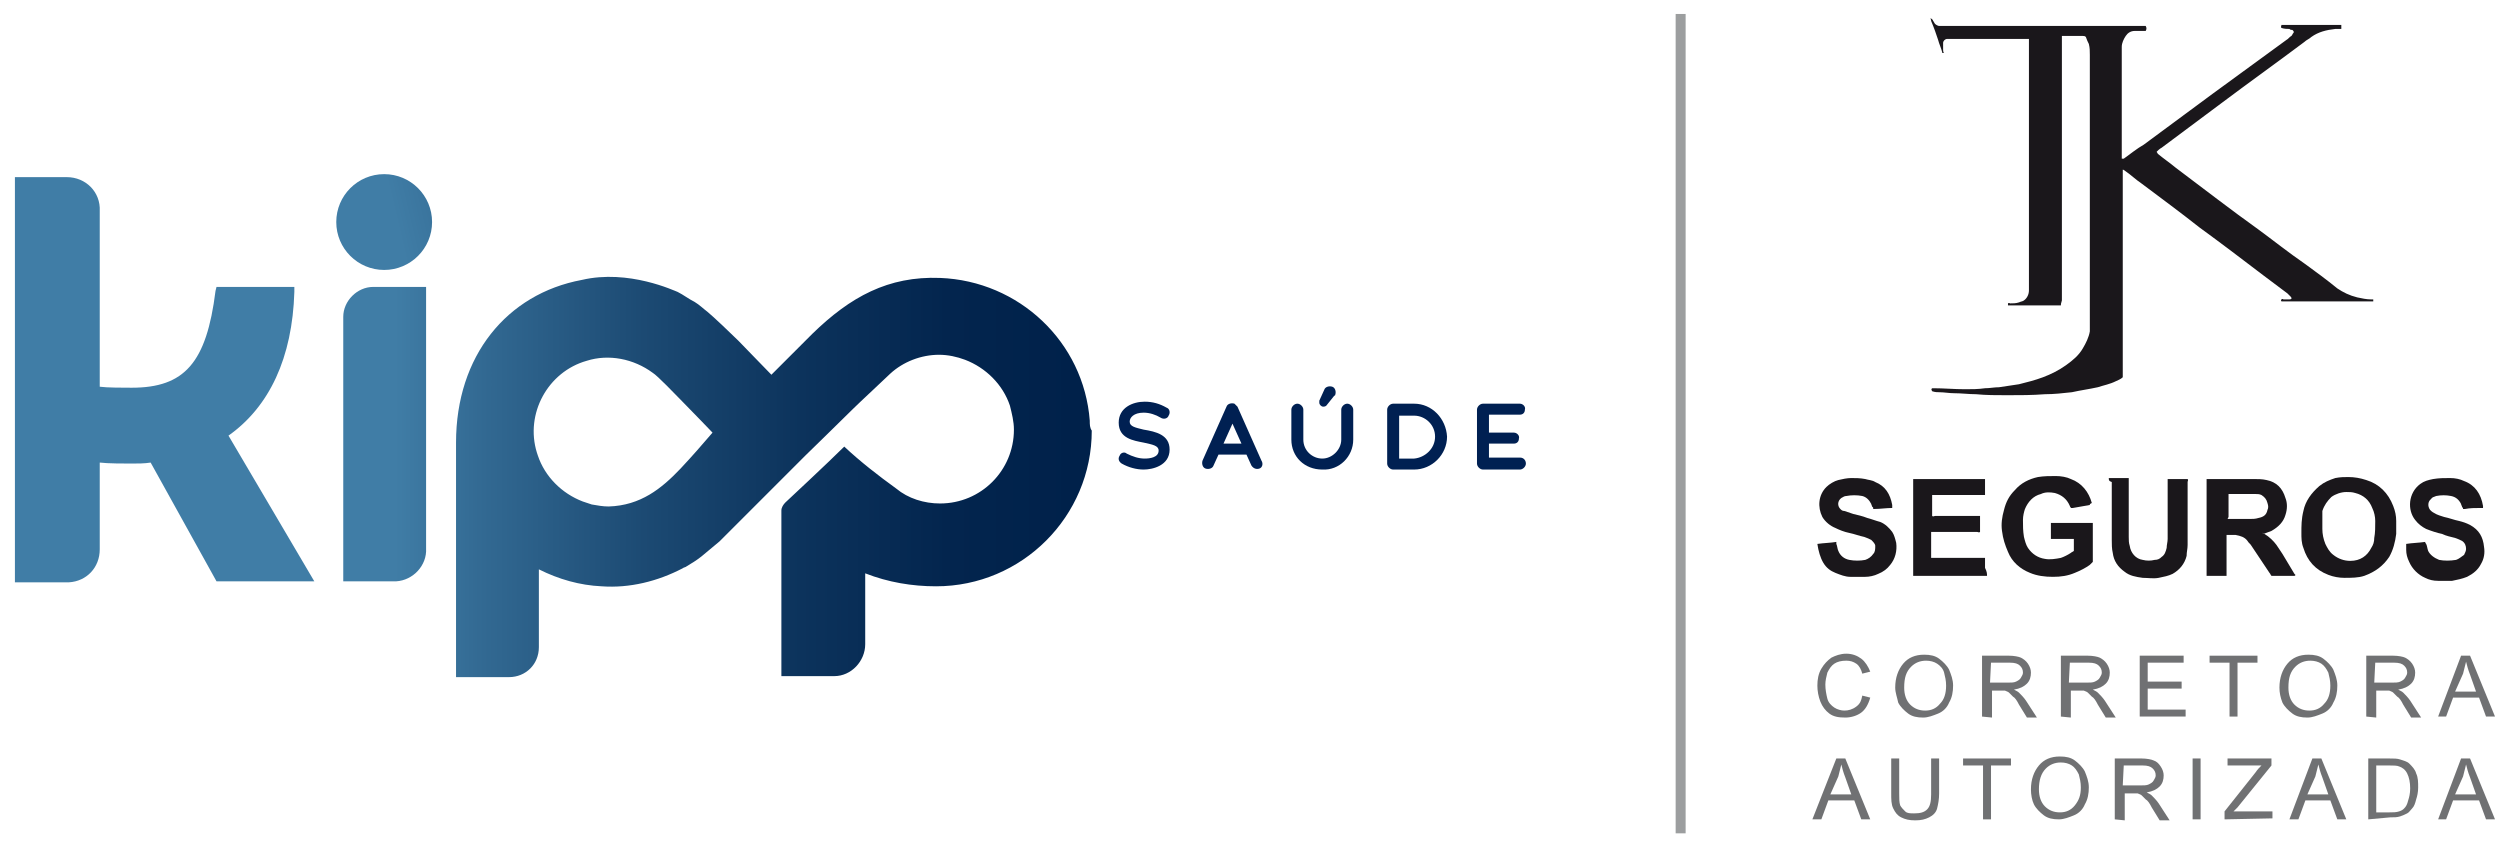 <?xml version="1.0" encoding="utf-8"?>
<!-- Generator: Adobe Illustrator 21.0.0, SVG Export Plug-In . SVG Version: 6.00 Build 0)  -->
<svg version="1.1" id="Camada_1" xmlns="http://www.w3.org/2000/svg" xmlns:xlink="http://www.w3.org/1999/xlink" x="0px" y="0px"
	 viewBox="0 0 250.5 84.8" style="enable-background:new 0 0 250.5 84.8;" xml:space="preserve">
<style type="text/css">
	.st0{fill:#1A171B;}
	.st1{fill:#707173;}
	.st2{fill:none;stroke:#9C9E9F;stroke-miterlimit:10;}
	.st3{fill:url(#SVGID_1_);}
	.st4{fill:url(#SVGID_2_);}
	.st5{fill:url(#SVGID_3_);}
	.st6{fill:url(#SVGID_4_);}
	.st7{fill:#002052;}
</style>
<g>
	<g>
		<g>
			<path id="XMLID_61_" class="st0" d="M206.5,30.6c-1.8,0-3.5,0-5.3,0c0-0.1,0-0.1,0-0.2c0.1-0.1,0.2,0,0.2,0c0.3,0,0.6,0,0.9-0.1
				c0.2-0.1,0.4-0.1,0.5-0.2c0.3-0.2,0.5-0.6,0.5-1c0,0,0-0.1,0-0.1c0-8.3,0-16.5,0-24.8c0-0.1,0-0.2,0-0.3c-0.1,0-0.1,0-0.2,0
				c0,0-0.1,0-0.1,0c-2.5,0-5.1,0-7.6,0c-0.1,0-0.2,0-0.3,0c-0.2,0-0.4,0.2-0.4,0.4s0,0.4,0,0.7c0,0.1,0,0.2,0.1,0.3
				c-0.1,0-0.1,0-0.2,0c0,0,0,0,0-0.1c-0.1-0.4-0.3-0.8-0.4-1.2c-0.2-0.6-0.4-1.2-0.7-1.9c0-0.1,0-0.2-0.1-0.2c0.1-0.1,0.1,0,0.2,0
				c0,0.1,0.1,0.1,0.1,0.2c0.1,0.1,0.1,0.2,0.2,0.3c0.1,0.1,0.3,0.2,0.4,0.2c0.1,0,0.1,0,0.2,0c6.7,0,13.5,0,20.2,0
				c0.1,0,0.2,0,0.3,0c0.1,0.2,0.1,0.3,0,0.5c-0.1,0-0.1,0-0.2,0c-0.3,0-0.6,0-0.9,0c-0.4,0-0.7,0.2-0.9,0.5
				c-0.2,0.3-0.4,0.7-0.4,1.1c0,0.9,0,1.8,0,2.7c0,1.2,0,2.5,0,3.7c0,0.6,0,1.2,0,1.7c0,0.6,0,1.3,0,1.9c0,0.4,0,0.8,0,1.1
				c0,0,0,0.1,0,0.1c0.1,0,0.1,0,0.2,0c0.7-0.5,1.3-1,2-1.4c2.3-1.7,4.6-3.4,6.9-5.1c2.5-1.8,4.9-3.6,7.4-5.4
				c0.2-0.1,0.3-0.3,0.5-0.4c0.1-0.1,0.1-0.2,0.2-0.3c0.1-0.1,0-0.2-0.1-0.3c-0.1,0-0.2,0-0.3-0.1c-0.2,0-0.5,0-0.8-0.1
				c-0.1-0.1,0-0.2,0-0.3c0.1,0,0.2,0,0.3,0c1,0,2.1,0,3.1,0c0.8,0,1.5,0,2.3,0c0.1,0,0.2,0,0.3,0c0,0.1,0,0.2,0,0.4
				c-0.1,0-0.2,0-0.3,0s-0.2,0-0.3,0c-0.9,0.1-1.7,0.3-2.4,0.8c-0.2,0.2-0.5,0.3-0.7,0.5c-2.8,2.1-5.6,4.1-8.4,6.2
				c-2,1.5-3.9,2.9-5.9,4.4c-0.2,0.1-0.4,0.3-0.5,0.4c0,0.1,0.1,0.1,0.1,0.2c0.6,0.5,1.2,0.9,1.8,1.4c2.8,2.1,5.5,4.2,8.3,6.2
				c1.5,1.1,3,2.3,4.6,3.4c1.1,0.8,2.2,1.6,3.3,2.5c0.6,0.4,1.2,0.7,2,0.9c0.5,0.1,0.9,0.2,1.4,0.2c0,0,0.1,0,0.2,0
				c0,0.1,0,0.2,0,0.2c0,0-0.1,0-0.1,0c0,0-0.1,0-0.1,0c-2.9,0-5.8,0-8.7,0c-0.1,0-0.2,0-0.3,0c-0.1-0.1,0-0.2,0-0.2
				c0.1-0.1,0.2,0,0.2,0c0.2,0,0.4,0,0.6,0c0.2,0,0.3-0.1,0.1-0.3c-0.1-0.1-0.2-0.2-0.3-0.3c-0.8-0.6-1.6-1.2-2.4-1.8
				c-2.1-1.6-4.2-3.2-6.4-4.8c-1.9-1.5-3.8-2.9-5.8-4.4c-0.6-0.4-1.1-0.9-1.7-1.3c0,0-0.1-0.1-0.2-0.1c0,0.1,0,0.1,0,0.1
				c0,0.1,0,0.2,0,0.2c0,6.7,0,13.5,0,20.2c0,0.1,0,0.2,0,0.3c-0.2,0.2-0.5,0.3-0.7,0.4c-0.6,0.3-1.2,0.4-1.8,0.6
				c-0.9,0.2-1.7,0.3-2.6,0.5c-0.9,0.1-1.8,0.2-2.7,0.2c-1.3,0.1-2.5,0.1-3.8,0.1c-1,0-2.1,0-3.1-0.1c-0.7,0-1.5-0.1-2.2-0.1
				c-0.5,0-1-0.1-1.5-0.1c-0.2,0-0.4,0-0.7-0.1c-0.1-0.2-0.1-0.2,0-0.3c0,0,0.1,0,0.1,0c1.1,0,2.1,0.1,3.2,0.1c0.7,0,1.3,0,2-0.1
				c0.5,0,0.9-0.1,1.4-0.1c0.7-0.1,1.4-0.2,2-0.3c0.8-0.2,1.6-0.4,2.4-0.7c0.8-0.3,1.6-0.7,2.3-1.2c0.7-0.5,1.3-1,1.7-1.7
				c0.3-0.5,0.6-1.1,0.7-1.7c0-0.1,0-0.2,0-0.3c0-9.1,0-18.3,0-27.4c0-0.4,0-0.7-0.1-1.1c-0.1-0.2-0.2-0.4-0.3-0.7
				c-0.1-0.1-0.2-0.1-0.3-0.1c-0.7,0-1.3,0-2,0c0,0-0.1,0-0.1,0c0,0,0,0.1,0,0.1c0,0.1,0,0.2,0,0.3c0,8.7,0,17.4,0,26.1
				C206.5,30.4,206.5,30.5,206.5,30.6z"/>
			<g id="XMLID_63_">
				<path id="XMLID_80_" class="st0" d="M226.7,53.4c0.1,0.1,0.2,0.1,0.2,0.1c0.5,0.3,0.9,0.7,1.2,1.1c0.2,0.3,0.4,0.6,0.6,0.9
					c0.4,0.7,0.8,1.3,1.2,2c0,0,0.1,0.1,0.1,0.1c0,0.1-0.1,0.1-0.1,0.1c-0.7,0-1.4,0-2.2,0c0,0,0,0-0.1,0c-0.1-0.1-0.1-0.2-0.2-0.3
					c-0.6-0.9-1.2-1.8-1.8-2.7c-0.1-0.2-0.3-0.3-0.4-0.5c-0.3-0.4-0.7-0.5-1.2-0.6c-0.3,0-0.5,0-0.8,0c0,0,0,0-0.1,0
					c0,0.1,0,0.2,0,0.3c0,1.2,0,2.3,0,3.5c0,0.1,0,0.2,0,0.3c0,0,0,0-0.1,0c-0.6,0-1.2,0-1.8,0c0,0-0.1,0-0.1,0c0,0,0-0.1,0-0.1
					c0-3.2,0-6.4,0-9.5c0,0,0-0.1,0-0.1c0.1,0,0.1,0,0.2,0c1.5,0,3,0,4.5,0c0.4,0,0.9,0,1.3,0.1c1,0.2,1.6,0.8,1.9,1.8
					c0.2,0.5,0.2,1.1,0,1.7c-0.2,0.7-0.7,1.2-1.4,1.6c-0.3,0.1-0.5,0.2-0.8,0.3C226.8,53.4,226.8,53.4,226.7,53.4z M223.2,52
					c0,0,0.1,0,0.1,0c0.7,0,1.4,0,2.1,0c0.3,0,0.6,0,0.9-0.1c0.5-0.1,0.8-0.3,0.9-0.8c0.1-0.2,0.1-0.4,0-0.7
					c-0.1-0.4-0.3-0.6-0.6-0.8c-0.2-0.1-0.4-0.1-0.6-0.1c-0.9,0-1.7,0-2.6,0c0,0-0.1,0-0.1,0c0,0.2,0,2.1,0,2.3
					C223.2,52,223.2,52,223.2,52z"/>
				<path id="XMLID_52_" class="st0" d="M209.4,50.6c-0.6,0.1-1.1,0.2-1.7,0.3c-0.1,0-0.1,0-0.2,0c0-0.1-0.1-0.1-0.1-0.2
					c-0.3-0.7-0.8-1.1-1.5-1.3c-0.5-0.1-1-0.1-1.4,0.1c-0.8,0.2-1.3,0.8-1.6,1.5c-0.1,0.3-0.2,0.7-0.2,1.1c0,0.6,0,1.1,0.1,1.7
					c0.1,0.4,0.2,0.8,0.4,1.1c0.4,0.6,1,1,1.7,1.1c0.5,0.1,1.1,0,1.6-0.1c0.3-0.1,0.7-0.3,1-0.5c0.1-0.1,0.2-0.1,0.3-0.2
					c0-0.3,0-1,0-1.2c-0.1,0-0.2,0-0.3,0c-0.5,0-1.1,0-1.7,0c-0.1,0-0.2,0-0.3,0c0-0.2,0-1.4,0-1.6c0,0,0.1,0,0.1,0c1.3,0,2.7,0,4,0
					c0,0,0,0,0.1,0c0,0.2,0,3.4,0,3.9c-0.1,0.1-0.2,0.2-0.3,0.3c-0.4,0.3-1,0.6-1.5,0.8c-0.7,0.3-1.4,0.4-2.2,0.4
					c-0.8,0-1.6-0.1-2.3-0.4c-1-0.4-1.8-1.1-2.2-2.1c-0.3-0.7-0.5-1.3-0.6-2.1c-0.1-0.7,0-1.4,0.2-2.1c0.2-0.8,0.5-1.4,1.1-2
					c0.6-0.7,1.4-1.1,2.3-1.3c0.6-0.1,1.2-0.1,1.8-0.1c0.5,0,1.1,0.1,1.5,0.3c1.1,0.4,1.8,1.3,2.1,2.4
					C209.4,50.5,209.4,50.5,209.4,50.6C209.4,50.6,209.4,50.6,209.4,50.6z"/>
				<path id="XMLID_71_" class="st0" d="M235.3,47.8c0.6,0,1.2,0.1,1.8,0.3c1.3,0.4,2.2,1.3,2.7,2.6c0.2,0.5,0.3,1,0.3,1.5
					c0,0.4,0,0.9,0,1.3c-0.1,0.8-0.3,1.6-0.7,2.3c-0.6,0.9-1.4,1.5-2.5,1.9c-0.6,0.2-1.3,0.2-2,0.2c-0.5,0-1.1-0.1-1.6-0.3
					c-1.3-0.5-2.1-1.4-2.5-2.7c-0.2-0.5-0.2-1-0.2-1.5c0-0.7,0-1.4,0.2-2.2c0.2-1,0.8-1.8,1.6-2.5c0.5-0.4,1-0.6,1.6-0.8
					C234.5,47.8,234.9,47.8,235.3,47.8z M232.7,52.8c0,0.1,0,0.1,0,0.2c0,0.5,0.1,1,0.3,1.5c0.2,0.4,0.4,0.8,0.8,1.1
					c0.5,0.4,1.1,0.6,1.7,0.6c1,0,1.7-0.5,2.1-1.3c0.2-0.3,0.3-0.6,0.3-1c0.1-0.5,0.1-1.1,0.1-1.7c0-0.4-0.1-0.9-0.3-1.3
					c-0.3-0.8-0.9-1.3-1.7-1.5c-0.3-0.1-0.6-0.1-0.9-0.1c-0.5,0-1.1,0.2-1.5,0.5c-0.4,0.4-0.7,0.8-0.9,1.4
					C232.7,51.8,232.7,52.3,232.7,52.8z"/>
				<path id="XMLID_48_" class="st0" d="M199.1,57.7c-0.2,0-7.1,0-7.4,0c0,0,0-0.1,0-0.1c0-0.1,0-0.1,0-0.2c0-3,0-6.1,0-9.1
					c0-0.1,0-0.2,0-0.3c0.1,0,0.1,0,0.2,0c0.2,0,0.3,0,0.5,0c2.1,0,4.1,0,6.2,0c0.1,0,0.2,0,0.3,0c0,0.2,0,1.3,0,1.6
					c-0.1,0-0.2,0-0.3,0c-1,0-2.1,0-3.1,0c-0.5,0-1,0-1.6,0c-0.1,0-0.2,0-0.3,0c0,0.1,0,0.1,0,0.1c0,0.6,0,1.2,0,1.9
					c0,0,0,0.1,0,0.1c0.1,0.1,0.2,0,0.3,0c1.4,0,2.8,0,4.2,0c0.1,0,0.2,0,0.3,0c0,0.3,0,0.5,0,0.8s0,0.5,0,0.8c-0.1,0.1-0.2,0-0.3,0
					c-0.6,0-1.2,0-1.8,0c-0.8,0-1.7,0-2.5,0c-0.1,0-0.2,0-0.3,0c0,0,0,0.1,0,0.1c0,0.3,0,2.3,0,2.5c0,0,0.1,0,0.1,0
					c0.1,0,0.2,0,0.4,0c1.5,0,3.1,0,4.6,0c0.1,0,0.2,0,0.3,0c0,0.2,0,0.4,0,0.5c0,0.2,0,0.4,0,0.5C199.1,57.3,199.1,57.5,199.1,57.7
					z"/>
				<path id="XMLID_47_" class="st0" d="M182.1,54.5c0.7-0.1,1.3-0.1,1.9-0.2c0,0.1,0,0.1,0,0.2c0.1,0.2,0.1,0.5,0.2,0.7
					c0.2,0.5,0.6,0.8,1.1,0.9c0.5,0.1,1.1,0.1,1.6,0c0.3-0.1,0.6-0.3,0.8-0.6c0.2-0.2,0.2-0.5,0.2-0.8c0-0.2-0.2-0.4-0.4-0.6
					c-0.2-0.1-0.4-0.2-0.7-0.3c-0.5-0.1-1-0.3-1.5-0.4c-0.5-0.1-1-0.3-1.4-0.5c-0.5-0.2-1-0.6-1.3-1.1c-0.5-1-0.4-2.2,0.4-3
					c0.3-0.3,0.8-0.6,1.2-0.7c0.4-0.1,0.9-0.2,1.3-0.2c0.4,0,0.9,0,1.4,0.1c0.3,0.1,0.7,0.1,1,0.3c1,0.4,1.5,1.2,1.7,2.3
					c0,0.1,0,0.2,0,0.3c0,0,0,0,0,0s0,0,0,0c-0.6,0-1.2,0.1-1.8,0.1c0,0-0.1,0-0.1,0c0-0.1,0-0.2-0.1-0.2c0-0.1-0.1-0.2-0.1-0.3
					c-0.2-0.4-0.5-0.7-0.9-0.8c-0.5-0.1-1.1-0.1-1.6,0c-0.2,0-0.3,0.1-0.5,0.2c-0.4,0.3-0.4,0.8-0.1,1.1c0.1,0.1,0.2,0.2,0.4,0.2
					c0.3,0.1,0.6,0.2,0.9,0.3c0.4,0.1,0.9,0.2,1.4,0.4c0.4,0.1,0.9,0.3,1.3,0.4c0.5,0.2,0.9,0.6,1.2,1c0.2,0.3,0.3,0.7,0.4,1.1
					c0.1,0.8-0.1,1.6-0.6,2.2c-0.3,0.4-0.7,0.7-1.2,0.9c-0.4,0.2-0.9,0.3-1.3,0.3c-0.5,0-1,0-1.5,0c-0.5,0-1-0.2-1.5-0.4
					c-0.5-0.2-0.9-0.5-1.2-1C182.4,55.9,182.2,55.2,182.1,54.5z"/>
				<path id="XMLID_46_" class="st0" d="M241.1,54.5c0.6-0.1,1.2-0.1,1.9-0.2c0,0.1,0.1,0.2,0.1,0.2c0.1,0.2,0.1,0.4,0.2,0.7
					c0.2,0.4,0.6,0.7,1.1,0.9c0.5,0.1,1.1,0.1,1.7,0c0.3-0.1,0.5-0.3,0.8-0.5c0.1-0.2,0.2-0.4,0.2-0.6c0-0.3-0.1-0.6-0.4-0.8
					c-0.2-0.1-0.4-0.2-0.7-0.3c-0.4-0.1-0.9-0.2-1.3-0.4c-0.5-0.1-1.1-0.3-1.6-0.5c-0.4-0.2-0.8-0.5-1.1-0.9c-0.8-1-0.7-2.7,0.5-3.6
					c0.4-0.3,0.8-0.4,1.3-0.5c0.6-0.1,1.1-0.1,1.7-0.1c0.5,0,1,0.1,1.4,0.3c1.1,0.4,1.7,1.3,1.9,2.5c0,0.1,0,0.1,0,0.2
					c-0.1,0-0.2,0-0.3,0c-0.5,0-1,0-1.5,0.1c0,0-0.1,0-0.2,0c0-0.1,0-0.1-0.1-0.2c0-0.1-0.1-0.2-0.1-0.3c-0.2-0.4-0.5-0.7-1-0.8
					c-0.5-0.1-1-0.1-1.5,0c-0.2,0.1-0.4,0.1-0.5,0.3c-0.3,0.2-0.4,0.7-0.1,1.1c0.1,0.1,0.2,0.2,0.4,0.3c0.3,0.2,0.7,0.3,1,0.4
					c0.5,0.1,1,0.3,1.5,0.4c0.4,0.1,0.7,0.2,1.1,0.4c0.9,0.5,1.3,1.2,1.4,2.2c0.1,0.6,0,1.2-0.3,1.7c-0.3,0.6-0.8,1-1.4,1.3
					c-0.5,0.2-1,0.3-1.5,0.4c-0.5,0-1,0-1.4,0c-0.5,0-0.9-0.1-1.3-0.3c-0.7-0.3-1.3-0.9-1.6-1.6c-0.2-0.4-0.3-0.8-0.3-1.2
					c0,0,0-0.1,0-0.1C241.1,54.6,241.1,54.5,241.1,54.5z"/>
				<path id="XMLID_42_" class="st0" d="M211.3,47.9c0.7,0,1.3,0,2,0c0,0.1,0,0.1,0,0.2c0,0.4,0,0.8,0,1.2c0,1.5,0,3,0,4.5
					c0,0.3,0,0.6,0.1,0.9c0.1,0.7,0.6,1.3,1.3,1.4c0.4,0.1,0.8,0.1,1.2,0c0.3,0,0.5-0.1,0.7-0.3c0.3-0.2,0.4-0.5,0.5-0.9
					c0-0.3,0.1-0.6,0.1-0.9c0-1.9,0-3.8,0-5.7c0-0.1,0-0.2,0-0.3c0.3,0,0.7,0,1,0c0.3,0,0.6,0,1,0c0.1,0.1,0,0.2,0,0.3
					c0,1.1,0,2.2,0,3.3c0,0.4,0,0.9,0,1.3c0,0.5,0,1.1,0,1.7c0,0.4-0.1,0.7-0.1,1.1c-0.2,0.8-0.7,1.4-1.4,1.8
					c-0.4,0.2-0.9,0.3-1.4,0.4c-0.5,0.1-1.1,0-1.6,0c-0.7-0.1-1.3-0.2-1.8-0.6c-0.7-0.5-1.1-1.1-1.2-1.9c-0.1-0.4-0.1-0.9-0.1-1.3
					c0-0.5,0-1.1,0-1.6c0-1.4,0-2.8,0-4.2C211.3,48.2,211.3,48.1,211.3,47.9z"/>
			</g>
		</g>
		<g>
			<path class="st1" d="M186.6,69.7l0.8,0.2c-0.2,0.7-0.5,1.2-0.9,1.5c-0.4,0.3-1,0.5-1.6,0.5c-0.7,0-1.2-0.1-1.6-0.4
				c-0.4-0.3-0.7-0.7-0.9-1.2c-0.2-0.5-0.3-1.1-0.3-1.6c0-0.6,0.1-1.2,0.4-1.7s0.6-0.8,1-1.1c0.4-0.2,0.9-0.4,1.5-0.4
				c0.6,0,1.1,0.2,1.5,0.5c0.4,0.3,0.7,0.8,0.9,1.3l-0.8,0.2c-0.1-0.4-0.3-0.8-0.6-1c-0.3-0.2-0.6-0.3-1-0.3c-0.5,0-0.9,0.1-1.2,0.3
				c-0.3,0.2-0.5,0.5-0.7,0.9c-0.1,0.4-0.2,0.8-0.2,1.2c0,0.5,0.1,1,0.2,1.4c0.1,0.4,0.4,0.7,0.7,0.9c0.3,0.2,0.7,0.3,1,0.3
				c0.4,0,0.8-0.1,1.2-0.4S186.5,70.2,186.6,69.7z"/>
			<path class="st1" d="M189.9,68.9c0-1,0.3-1.8,0.8-2.4s1.2-0.9,2.1-0.9c0.6,0,1.1,0.1,1.5,0.4c0.4,0.3,0.8,0.7,1,1.1
				c0.2,0.5,0.4,1,0.4,1.6s-0.1,1.2-0.4,1.7c-0.2,0.5-0.6,0.9-1.1,1.1c-0.5,0.2-1,0.4-1.5,0.4c-0.6,0-1.1-0.1-1.5-0.4
				s-0.8-0.7-1-1.1C190.1,69.9,189.9,69.4,189.9,68.9z M190.8,68.9c0,0.7,0.2,1.3,0.6,1.7c0.4,0.4,0.9,0.6,1.5,0.6
				c0.6,0,1.1-0.2,1.5-0.7c0.4-0.4,0.6-1,0.6-1.8c0-0.5-0.1-0.9-0.2-1.3s-0.4-0.7-0.7-0.9c-0.3-0.2-0.7-0.3-1.1-0.3
				c-0.6,0-1.1,0.2-1.5,0.6C191,67.3,190.8,67.9,190.8,68.9z"/>
			<path class="st1" d="M198.6,71.8v-6.1h2.7c0.5,0,1,0.1,1.2,0.2s0.5,0.3,0.7,0.6c0.2,0.3,0.3,0.6,0.3,0.9c0,0.4-0.1,0.8-0.4,1.1
				c-0.3,0.3-0.7,0.5-1.3,0.6c0.2,0.1,0.4,0.2,0.5,0.3c0.2,0.2,0.5,0.5,0.7,0.8l1.1,1.7h-1l-0.8-1.3c-0.2-0.4-0.4-0.7-0.6-0.8
				c-0.2-0.2-0.3-0.3-0.4-0.4c-0.1-0.1-0.2-0.1-0.4-0.2c-0.1,0-0.2,0-0.4,0h-0.9v2.7L198.6,71.8L198.6,71.8z M199.4,68.4h1.7
				c0.4,0,0.7,0,0.9-0.1c0.2-0.1,0.4-0.2,0.5-0.4c0.1-0.2,0.2-0.3,0.2-0.5c0-0.3-0.1-0.5-0.3-0.7s-0.5-0.3-1-0.3h-1.9L199.4,68.4
				L199.4,68.4z"/>
			<path class="st1" d="M206.5,71.8v-6.1h2.7c0.5,0,1,0.1,1.2,0.2s0.5,0.3,0.7,0.6s0.3,0.6,0.3,0.9c0,0.4-0.1,0.8-0.4,1.1
				s-0.7,0.5-1.3,0.6c0.2,0.1,0.4,0.2,0.5,0.3c0.2,0.2,0.5,0.5,0.7,0.8l1.1,1.7h-1l-0.8-1.3c-0.2-0.4-0.4-0.7-0.6-0.8
				c-0.2-0.2-0.3-0.3-0.4-0.4c-0.1-0.1-0.2-0.1-0.4-0.2c-0.1,0-0.2,0-0.4,0h-0.9v2.7L206.5,71.8L206.5,71.8z M207.3,68.4h1.7
				c0.4,0,0.7,0,0.9-0.1c0.2-0.1,0.4-0.2,0.5-0.4c0.1-0.2,0.2-0.3,0.2-0.5c0-0.3-0.1-0.5-0.3-0.7c-0.2-0.2-0.5-0.3-1-0.3h-1.9
				L207.3,68.4L207.3,68.4z"/>
			<path class="st1" d="M214.4,71.8v-6.1h4.4v0.7h-3.6v1.9h3.4V69h-3.4v2.1h3.8v0.7L214.4,71.8L214.4,71.8z"/>
			<path class="st1" d="M223.4,71.8v-5.4h-2v-0.7h4.8v0.7h-2v5.4H223.4z"/>
			<path class="st1" d="M228.4,68.9c0-1,0.3-1.8,0.8-2.4c0.5-0.6,1.2-0.9,2.1-0.9c0.6,0,1.1,0.1,1.5,0.4s0.8,0.7,1,1.1
				c0.2,0.5,0.4,1,0.4,1.6s-0.1,1.2-0.4,1.7c-0.2,0.5-0.6,0.9-1.1,1.1c-0.5,0.2-1,0.4-1.5,0.4c-0.6,0-1.1-0.1-1.5-0.4
				s-0.8-0.7-1-1.1C228.5,69.9,228.4,69.4,228.4,68.9z M229.3,68.9c0,0.7,0.2,1.3,0.6,1.7c0.4,0.4,0.9,0.6,1.5,0.6
				c0.6,0,1.1-0.2,1.5-0.7c0.4-0.4,0.6-1,0.6-1.8c0-0.5-0.1-0.9-0.2-1.3c-0.2-0.4-0.4-0.7-0.7-0.9c-0.3-0.2-0.7-0.3-1.1-0.3
				c-0.6,0-1.1,0.2-1.5,0.6C229.5,67.3,229.3,67.9,229.3,68.9z"/>
			<path class="st1" d="M237.1,71.8v-6.1h2.7c0.5,0,1,0.1,1.2,0.2s0.5,0.3,0.7,0.6c0.2,0.3,0.3,0.6,0.3,0.9c0,0.4-0.1,0.8-0.4,1.1
				s-0.7,0.5-1.3,0.6c0.2,0.1,0.4,0.2,0.5,0.3c0.2,0.2,0.5,0.5,0.7,0.8l1.1,1.7h-1l-0.8-1.3c-0.2-0.4-0.4-0.7-0.6-0.8
				c-0.2-0.2-0.3-0.3-0.4-0.4c-0.1-0.1-0.2-0.1-0.4-0.2c-0.1,0-0.2,0-0.4,0h-0.9v2.7L237.1,71.8L237.1,71.8z M237.9,68.4h1.7
				c0.4,0,0.7,0,0.9-0.1c0.2-0.1,0.4-0.2,0.5-0.4c0.1-0.2,0.2-0.3,0.2-0.5c0-0.3-0.1-0.5-0.3-0.7s-0.5-0.3-1-0.3h-1.9L237.9,68.4
				L237.9,68.4z"/>
			<path class="st1" d="M244.3,71.8l2.3-6.1h0.9l2.5,6.1h-0.9l-0.7-1.9h-2.6l-0.7,1.9H244.3z M246,69.3h2.1l-0.6-1.7
				c-0.2-0.5-0.3-0.9-0.4-1.3c-0.1,0.4-0.2,0.8-0.3,1.2L246,69.3z"/>
			<path class="st1" d="M181.6,82.1L184,76h0.9l2.5,6.1h-0.9l-0.7-1.9h-2.6l-0.7,1.9H181.6z M183.4,79.6h2.1l-0.6-1.7
				c-0.2-0.5-0.3-0.9-0.4-1.3c-0.1,0.4-0.2,0.8-0.3,1.2L183.4,79.6z"/>
			<path class="st1" d="M193.5,76h0.8v3.5c0,0.6-0.1,1.1-0.2,1.5c-0.1,0.4-0.4,0.7-0.8,0.9s-0.8,0.3-1.4,0.3c-0.6,0-1-0.1-1.4-0.3
				c-0.4-0.2-0.6-0.5-0.8-0.9c-0.2-0.4-0.2-0.9-0.2-1.5V76h0.8v3.5c0,0.5,0,0.9,0.1,1.2c0.1,0.2,0.3,0.4,0.5,0.6s0.5,0.2,0.9,0.2
				c0.6,0,1-0.1,1.3-0.4s0.4-0.8,0.4-1.5L193.5,76L193.5,76z"/>
			<path class="st1" d="M198.7,82.1v-5.4h-2V76h4.8v0.7h-2v5.4H198.7z"/>
			<path class="st1" d="M203.5,79.1c0-1,0.3-1.8,0.8-2.4c0.5-0.6,1.2-0.9,2.1-0.9c0.6,0,1.1,0.1,1.5,0.4s0.8,0.7,1,1.1
				c0.2,0.5,0.4,1,0.4,1.6c0,0.6-0.1,1.2-0.4,1.7c-0.2,0.5-0.6,0.9-1.1,1.1c-0.5,0.2-1,0.4-1.5,0.4c-0.6,0-1.1-0.1-1.5-0.4
				s-0.8-0.7-1-1.1C203.6,80.2,203.5,79.6,203.5,79.1z M204.3,79.1c0,0.7,0.2,1.3,0.6,1.7c0.4,0.4,0.9,0.6,1.5,0.6
				c0.6,0,1.1-0.2,1.5-0.7s0.6-1,0.6-1.8c0-0.5-0.1-0.9-0.2-1.3c-0.2-0.4-0.4-0.7-0.7-0.9s-0.7-0.3-1.1-0.3c-0.6,0-1.1,0.2-1.5,0.6
				C204.5,77.5,204.3,78.2,204.3,79.1z"/>
			<path class="st1" d="M211.9,82.1V76h2.7c0.5,0,1,0.1,1.2,0.2c0.3,0.1,0.5,0.3,0.7,0.6c0.2,0.3,0.3,0.6,0.3,0.9
				c0,0.4-0.1,0.8-0.4,1.1c-0.3,0.3-0.7,0.5-1.3,0.6c0.2,0.1,0.4,0.2,0.5,0.3c0.2,0.2,0.5,0.5,0.7,0.8l1.1,1.7h-1l-0.8-1.3
				c-0.2-0.4-0.4-0.7-0.6-0.8c-0.2-0.2-0.3-0.3-0.4-0.4c-0.1-0.1-0.2-0.1-0.4-0.2c-0.1,0-0.2,0-0.4,0h-0.9v2.7L211.9,82.1
				L211.9,82.1z M212.7,78.7h1.7c0.4,0,0.7,0,0.9-0.1c0.2-0.1,0.4-0.2,0.5-0.4c0.1-0.2,0.2-0.3,0.2-0.5c0-0.3-0.1-0.5-0.3-0.7
				c-0.2-0.2-0.5-0.3-1-0.3h-1.9L212.7,78.7L212.7,78.7z"/>
			<path class="st1" d="M219.7,82.1V76h0.8v6.1H219.7z"/>
			<path class="st1" d="M222.9,82.1v-0.8l3.1-3.9c0.2-0.3,0.4-0.5,0.6-0.7h-3.4V76h4.4v0.7l-3.4,4.2l-0.4,0.4h3.9v0.7L222.9,82.1
				L222.9,82.1z"/>
			<path class="st1" d="M229.4,82.1l2.3-6.1h0.9l2.5,6.1h-0.9l-0.7-1.9H231l-0.7,1.9H229.4z M231.2,79.6h2.1l-0.6-1.7
				c-0.2-0.5-0.3-0.9-0.4-1.3c-0.1,0.4-0.2,0.8-0.3,1.2L231.2,79.6z"/>
			<path class="st1" d="M237.3,82.1V76h2.1c0.5,0,0.8,0,1.1,0.1c0.3,0.1,0.7,0.2,0.9,0.4c0.3,0.3,0.6,0.6,0.7,1
				c0.2,0.4,0.2,0.9,0.2,1.4c0,0.5-0.1,0.9-0.2,1.2c-0.1,0.4-0.2,0.7-0.4,0.9c-0.2,0.2-0.3,0.4-0.5,0.5c-0.2,0.1-0.4,0.2-0.7,0.3
				c-0.3,0.1-0.6,0.1-1,0.1L237.3,82.1L237.3,82.1z M238.1,81.4h1.3c0.4,0,0.7,0,1-0.1s0.4-0.2,0.5-0.3c0.2-0.2,0.3-0.4,0.4-0.8
				c0.1-0.3,0.2-0.7,0.2-1.2c0-0.6-0.1-1.1-0.3-1.5s-0.5-0.6-0.8-0.7c-0.2-0.1-0.6-0.1-1-0.1h-1.3L238.1,81.4L238.1,81.4z"/>
			<path class="st1" d="M244.3,82.1l2.3-6.1h0.9l2.5,6.1h-0.9l-0.7-1.9h-2.6l-0.7,1.9H244.3z M246,79.6h2.1l-0.6-1.7
				c-0.2-0.5-0.3-0.9-0.4-1.3c-0.1,0.4-0.2,0.8-0.3,1.2L246,79.6z"/>
		</g>
	</g>
	<line class="st2" x1="168.4" y1="1.4" x2="168.4" y2="83.5"/>
	<g transform="translate(-323.806 -287.151)">
		
			<linearGradient id="SVGID_1_" gradientUnits="userSpaceOnUse" x1="791.596" y1="538.029" x2="793.06" y2="538.029" gradientTransform="matrix(72.769 0 0 -45.987 -57278.699 25077.211)">
			<stop  offset="0.364" style="stop-color:#407DA6"/>
			<stop  offset="0.443" style="stop-color:#326992"/>
			<stop  offset="0.593" style="stop-color:#1C4A73"/>
			<stop  offset="0.74" style="stop-color:#0C335C"/>
			<stop  offset="0.878" style="stop-color:#03254E"/>
			<stop  offset="1" style="stop-color:#00214A"/>
		</linearGradient>
		<path class="st3" d="M433,329.3c-0.6-7.9-7.1-14-15-14.3c-5.2-0.2-9,1.9-12.8,5.6c-0.3,0.3-3.4,3.4-4.1,4.1
			c-0.7-0.7-2.8-2.9-3.3-3.4c-0.6-0.6-2.6-2.5-3.1-2.9c-0.4-0.3-0.8-0.7-1.3-1c-0.6-0.3-1.1-0.7-1.7-1c-0.3-0.1-4.9-2.3-9.6-1.2
			c-7.5,1.4-12.6,7.6-12.6,16.3c0,0.3,0,23.5,0,23.5h5.3c1.7,0,3-1.3,3-3v-7.8c2,1,4.1,1.6,6.3,1.7c2.8,0.2,5.6-0.5,8.1-1.8
			c0.1-0.1,0.3-0.1,0.4-0.2c0.5-0.3,1-0.6,1.5-1c0.6-0.5,1.2-1,1.8-1.5c0.5-0.5,3.8-3.8,4.3-4.3c0.3-0.3,3.8-3.8,4.3-4.3
			c0.5-0.5,3.4-3.3,4.8-4.7c0.6-0.6,3.3-3.1,3.7-3.5c1.3-1.2,3.1-1.9,4.9-1.9c0.9,0,1.8,0.2,2.6,0.5l0,0c2.1,0.8,3.8,2.5,4.5,4.6
			c0.2,0.8,0.4,1.6,0.4,2.4c0,4.1-3.3,7.4-7.4,7.4c-1.6,0-3.2-0.5-4.4-1.5c-1.8-1.3-3.6-2.7-5.2-4.2c-1.5,1.5-5.9,5.6-5.9,5.6
			c-0.2,0.2-0.4,0.5-0.4,0.8l0,16.6l5.3,0c1.7,0,3.1-1.5,3.1-3.2l0-7.1c2.3,0.9,4.7,1.3,7.1,1.3c8.6,0,15.6-7,15.6-15.6
			C433,330,433,329.7,433,329.3z M392,334.1c-1.9,2-4,3.7-7.2,3.8c-0.6,0-1.1-0.1-1.7-0.2c-0.3-0.1-0.6-0.2-0.9-0.3l0,0
			c-2.1-0.8-3.8-2.5-4.5-4.6l-0.1-0.3c-1.2-3.9,1.1-8.1,5-9.2c2.2-0.7,4.7-0.2,6.6,1.2c0.5,0.3,2.3,2.2,2.8,2.7
			c0.8,0.8,3.3,3.4,3.2,3.3C393.9,332,393.4,332.6,392,334.1L392,334.1z"/>
		
			<linearGradient id="SVGID_2_" gradientUnits="userSpaceOnUse" x1="749.289" y1="535.518" x2="759.05" y2="535.518" gradientTransform="matrix(10.632 -2.51 -2.51 -10.632 -6296.667 7892.282)">
			<stop  offset="0.364" style="stop-color:#407DA6"/>
			<stop  offset="0.443" style="stop-color:#326992"/>
			<stop  offset="0.593" style="stop-color:#1C4A73"/>
			<stop  offset="0.74" style="stop-color:#0C335C"/>
			<stop  offset="0.878" style="stop-color:#03254E"/>
			<stop  offset="1" style="stop-color:#00214A"/>
		</linearGradient>
		<circle class="st4" cx="362.3" cy="309.4" r="4.8"/>
		
			<linearGradient id="SVGID_3_" gradientUnits="userSpaceOnUse" x1="784.995" y1="538.039" x2="788.1" y2="538.039" gradientTransform="matrix(34.345 0 0 -46.46 -26636.188 25322.402)">
			<stop  offset="0.364" style="stop-color:#407DA6"/>
			<stop  offset="0.443" style="stop-color:#326992"/>
			<stop  offset="0.593" style="stop-color:#1C4A73"/>
			<stop  offset="0.74" style="stop-color:#0C335C"/>
			<stop  offset="0.878" style="stop-color:#03254E"/>
			<stop  offset="1" style="stop-color:#00214A"/>
		</linearGradient>
		<path class="st5" d="M353.3,316.4l0-0.5h-7.8l-0.1,0.4c-0.9,7.2-3.1,9.7-8.4,9.7c-0.8,0-2.5,0-3.2-0.1v-17.6
			c0.1-1.9-1.4-3.4-3.3-3.4h-5.2v40.6h5.4c1.8-0.1,3.1-1.5,3.1-3.3v-8.7c0.8,0.1,2.5,0.1,3.2,0.1c0.6,0,1.3,0,1.9-0.1l6.6,11.9h9.8
			l-8.6-14.6C350.8,327.9,353.1,323,353.3,316.4z"/>
		
			<linearGradient id="SVGID_4_" gradientUnits="userSpaceOnUse" x1="745.057" y1="536.582" x2="756.257" y2="536.582" gradientTransform="matrix(9.524 0 0 -33.785 -6771.386 18459.115)">
			<stop  offset="0.364" style="stop-color:#407DA6"/>
			<stop  offset="0.443" style="stop-color:#326992"/>
			<stop  offset="0.593" style="stop-color:#1C4A73"/>
			<stop  offset="0.74" style="stop-color:#0C335C"/>
			<stop  offset="0.878" style="stop-color:#03254E"/>
			<stop  offset="1" style="stop-color:#00214A"/>
		</linearGradient>
		<path class="st6" d="M358.2,318.9v26.5h5.3c1.7-0.1,3.1-1.6,3-3.3v-26.2h-5.3C359.6,315.9,358.2,317.3,358.2,318.9z"/>
		<path class="st7" d="M436.2,333.6c-0.3-0.2-0.4-0.5-0.2-0.8c0.1-0.3,0.5-0.4,0.7-0.2c0.6,0.3,1.2,0.5,1.8,0.5
			c0.5,0,1.4-0.1,1.4-0.8c0-0.5-0.6-0.6-1.5-0.8c-1-0.2-2.5-0.4-2.5-2c0-1.5,1.4-2.1,2.6-2.1c0.8,0,1.5,0.2,2.2,0.6
			c0.3,0.1,0.4,0.5,0.2,0.8c-0.1,0.3-0.5,0.4-0.8,0.2c0,0,0,0,0,0c-0.5-0.3-1.1-0.5-1.7-0.5c-1,0-1.4,0.5-1.4,0.9
			c0,0.5,0.6,0.6,1.4,0.8c1.2,0.2,2.6,0.5,2.6,2c0,1.6-1.7,2-2.6,2C437.7,334.2,436.9,334,436.2,333.6z"/>
		<path class="st7" d="M450,334.1c-0.3,0.1-0.6,0-0.8-0.3c0,0,0,0,0,0l-0.5-1.1h-2.8l-0.5,1.1c-0.1,0.3-0.5,0.4-0.8,0.3
			c-0.3-0.1-0.4-0.5-0.3-0.8l0,0l2.4-5.4c0.1-0.3,0.5-0.4,0.8-0.3c0.1,0.1,0.2,0.2,0.3,0.3l2.4,5.4C450.4,333.6,450.3,334,450,334.1
			C450,334.1,450,334.1,450,334.1z M448.2,331.6l-0.9-2l-0.9,2H448.2z"/>
		<path class="st7" d="M453.2,331.2v-3c0-0.3,0.3-0.6,0.6-0.6c0.3,0,0.6,0.3,0.6,0.6c0,0,0,0,0,0v3c0,1.1,0.9,1.9,1.9,1.9
			s1.9-0.9,1.9-1.9v-3c0-0.3,0.3-0.6,0.6-0.6c0.3,0,0.6,0.3,0.6,0.6c0,0,0,0,0,0v3c0,1.7-1.4,3.1-3.1,3
			C454.5,334.2,453.2,332.9,453.2,331.2z M456.4,327.9c-0.2,0-0.4-0.2-0.4-0.4c0-0.1,0-0.1,0-0.2l0.5-1.1c0.1-0.3,0.5-0.4,0.8-0.3
			c0.3,0.1,0.4,0.5,0.3,0.8c0,0,0,0.1-0.1,0.1l-0.8,1C456.7,327.8,456.6,327.9,456.4,327.9L456.4,327.9z"/>
		<path class="st7" d="M468.8,330.9c0,1.8-1.5,3.3-3.3,3.3h-2.1c-0.3,0-0.6-0.3-0.6-0.6c0,0,0,0,0,0v-5.4c0-0.3,0.3-0.6,0.6-0.6h2.1
			C467.3,327.6,468.7,329.1,468.8,330.9z M467.6,330.9c0-1.2-1-2.1-2.1-2.1l0,0H464v4.3h1.5C466.6,333,467.6,332.1,467.6,330.9
			L467.6,330.9L467.6,330.9z"/>
		<path class="st7" d="M476.7,333.6c0,0.3-0.3,0.6-0.6,0.6c0,0,0,0,0,0h-3.7c-0.3,0-0.6-0.3-0.6-0.6c0,0,0,0,0,0v-5.4
			c0-0.3,0.3-0.6,0.6-0.6h3.7c0.3,0,0.6,0.3,0.5,0.6c0,0.3-0.2,0.5-0.5,0.5h-3.1v1.8h2.5c0.3,0,0.6,0.3,0.5,0.6
			c0,0.3-0.2,0.5-0.5,0.5h-2.5v1.4h3.1C476.5,333,476.7,333.3,476.7,333.6L476.7,333.6z"/>
		<path class="st7" d="M435.6,334.1"/>
		<path class="st7" d="M444.2,334.3"/>
	</g>
</g>
</svg>
